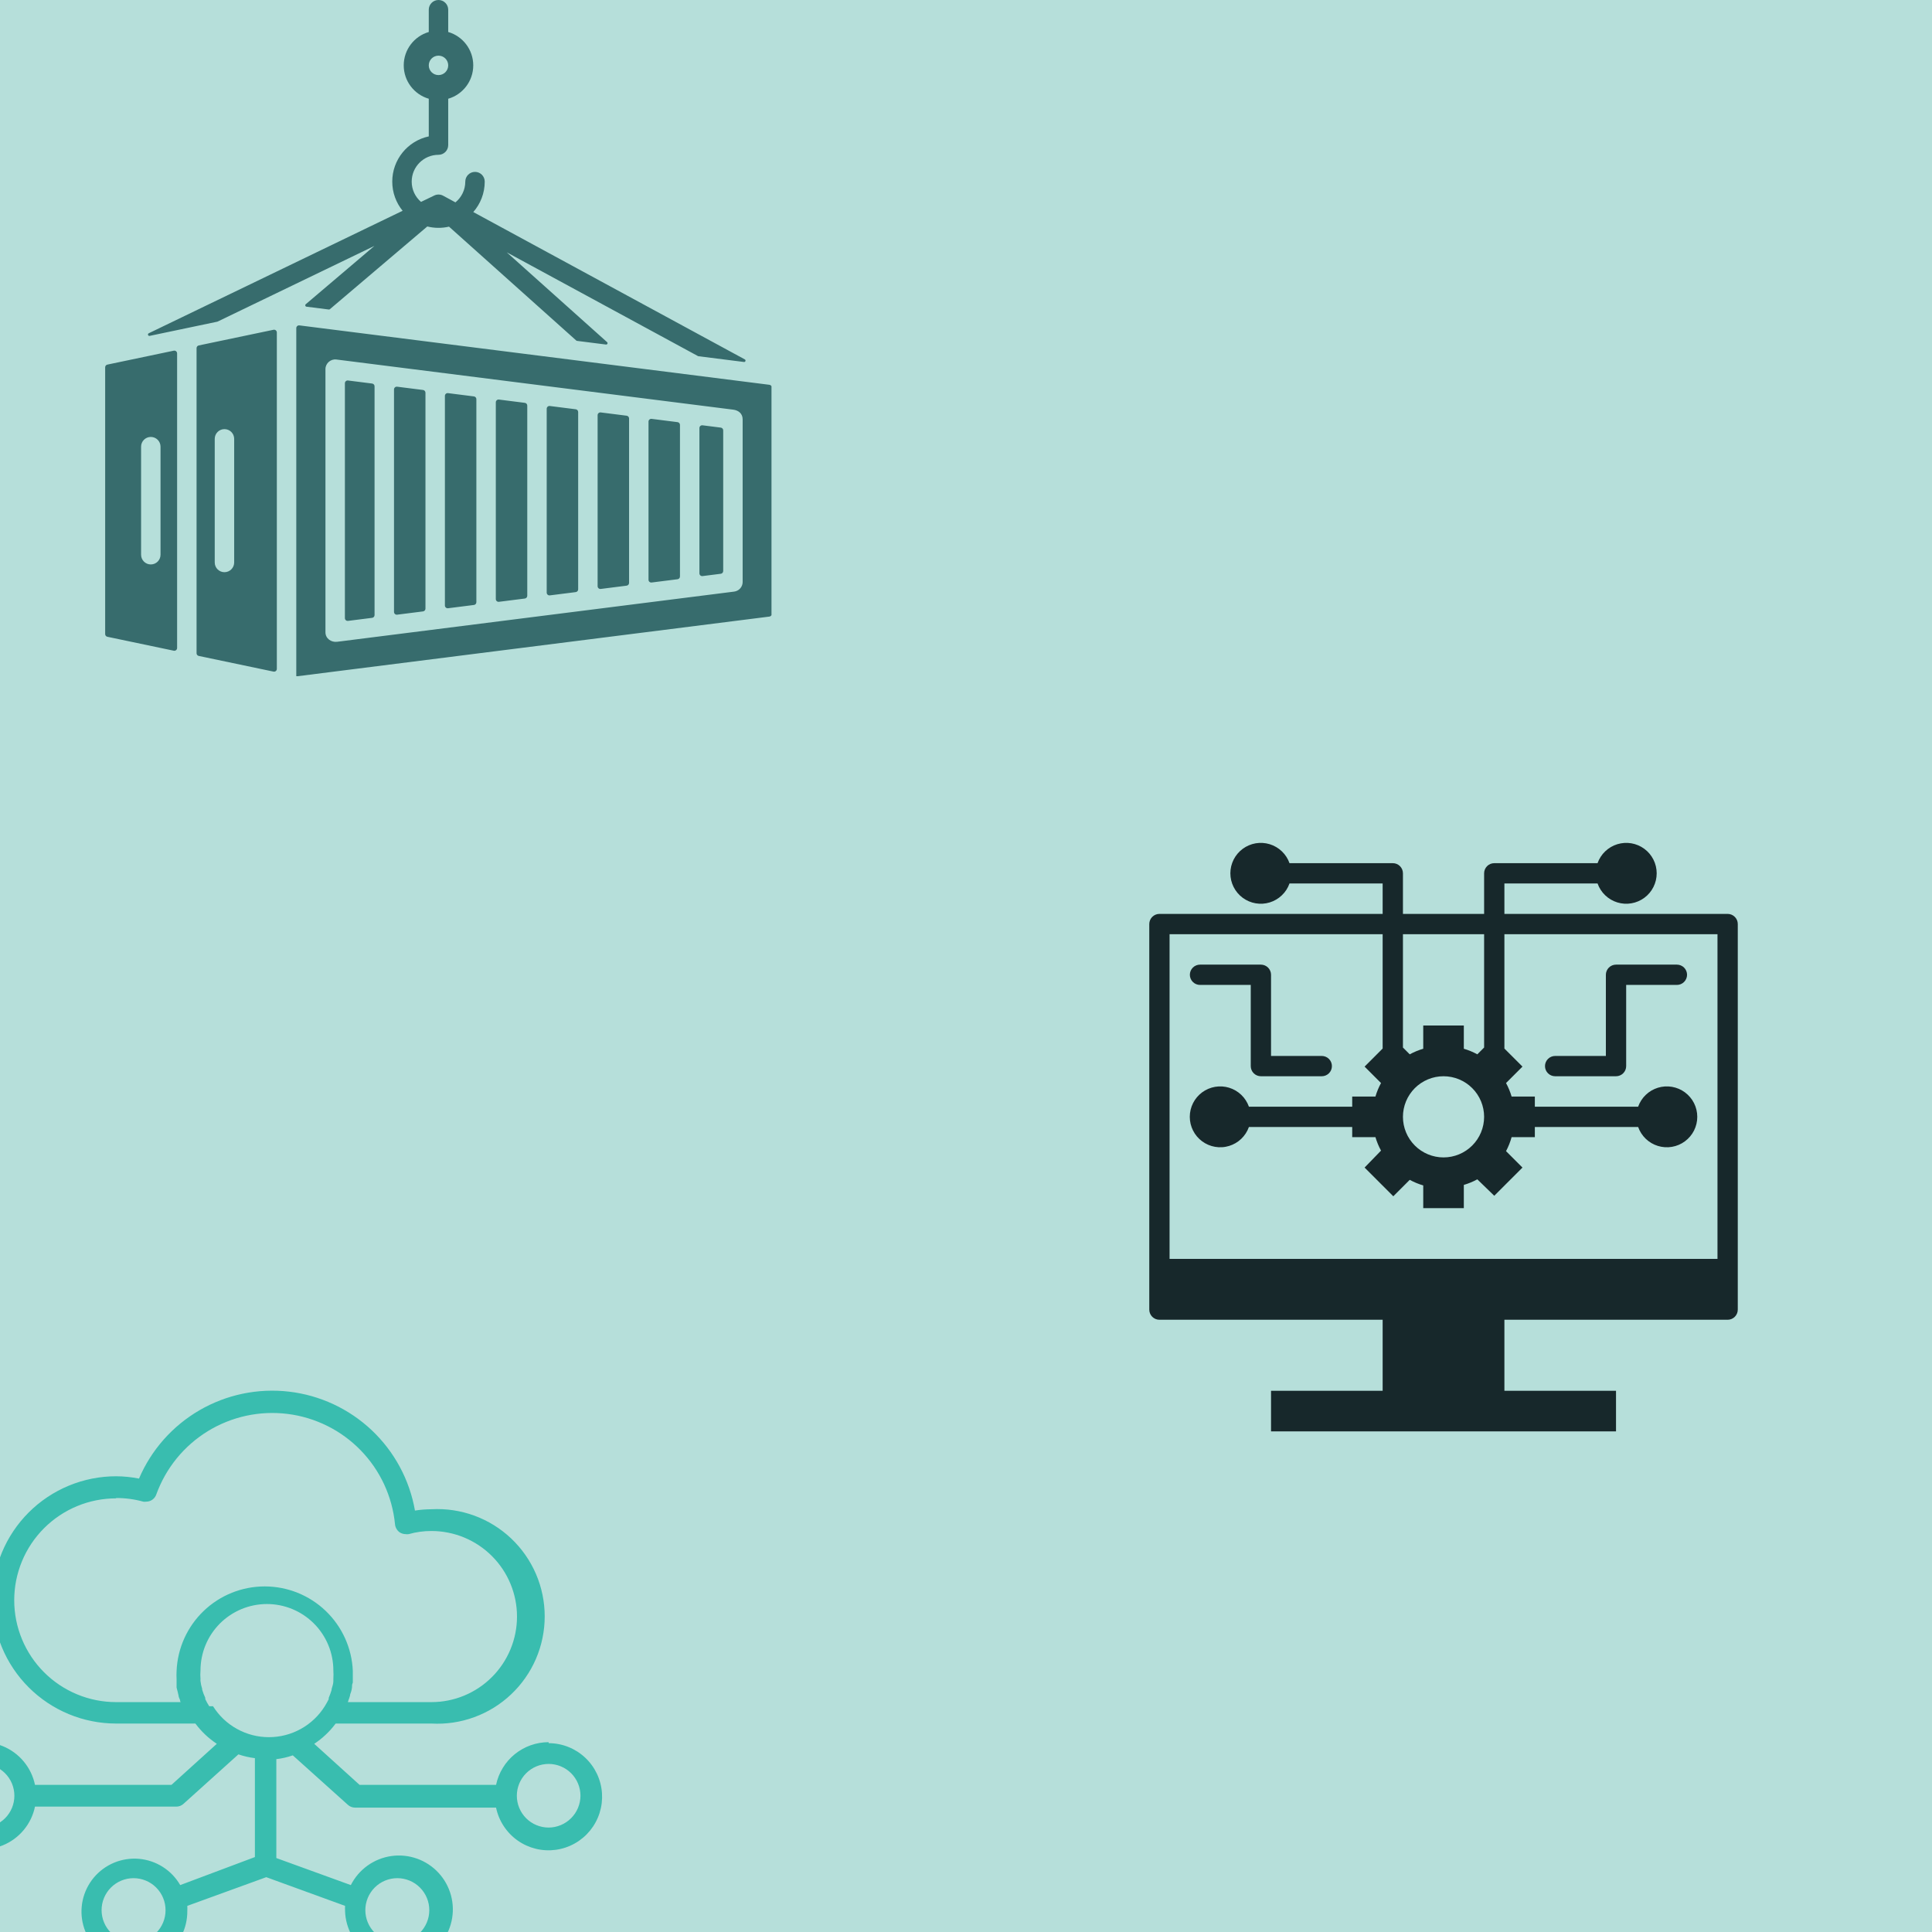 <svg xmlns="http://www.w3.org/2000/svg" xmlns:xlink="http://www.w3.org/1999/xlink" width="1000" zoomAndPan="magnify" viewBox="0 0 750 750" height="1000" preserveAspectRatio="xMidYMid meet" version="1.0"><defs><clipPath id="97a0311426"><path d="M 446 327 L 675 327 L 675 555.914 L 446 555.914 Z M 446 327 " clip-rule="nonzero"/></clipPath><clipPath id="8a985edc85"><path d="M 40.742 0 L 299.492 0 L 299.492 262.5 L 40.742 262.5 Z M 40.742 0 " clip-rule="nonzero"/></clipPath></defs><rect x="-75" width="900" fill="#ffffff" y="-75" height="900" fill-opacity="1"/><rect x="-75" width="900" fill="#b6dfda" y="-75" height="900" fill-opacity="1"/><g clip-path="url(#97a0311426)"><path fill="#17282b" d="M 450.086 512.328 L 536.742 512.328 L 536.742 539.902 L 493.414 539.902 L 493.414 555.656 L 627.336 555.656 L 627.336 539.902 L 584.008 539.902 L 584.008 512.328 L 670.664 512.328 C 671.188 512.328 671.688 512.23 672.172 512.031 C 672.652 511.828 673.078 511.547 673.449 511.176 C 673.82 510.809 674.102 510.379 674.305 509.898 C 674.504 509.414 674.602 508.914 674.602 508.391 L 674.602 358.715 C 674.602 358.191 674.504 357.688 674.305 357.207 C 674.102 356.723 673.82 356.297 673.449 355.93 C 673.078 355.559 672.652 355.273 672.172 355.074 C 671.688 354.875 671.188 354.773 670.664 354.773 L 584.008 354.773 L 584.008 342.957 L 620.168 342.957 C 620.32 343.391 620.5 343.816 620.703 344.23 C 620.906 344.641 621.133 345.043 621.383 345.43 C 621.633 345.816 621.902 346.188 622.195 346.543 C 622.488 346.898 622.801 347.234 623.133 347.551 C 623.465 347.871 623.816 348.168 624.184 348.445 C 624.551 348.723 624.934 348.98 625.328 349.211 C 625.727 349.445 626.137 349.652 626.559 349.84 C 626.98 350.023 627.41 350.184 627.852 350.32 C 628.289 350.453 628.738 350.562 629.191 350.645 C 629.641 350.727 630.098 350.781 630.559 350.812 C 631.016 350.84 631.477 350.844 631.938 350.82 C 632.395 350.793 632.852 350.742 633.309 350.664 C 633.762 350.59 634.207 350.484 634.648 350.355 C 635.09 350.223 635.523 350.066 635.945 349.887 C 636.371 349.707 636.781 349.504 637.18 349.273 C 637.582 349.043 637.965 348.793 638.336 348.52 C 638.707 348.246 639.059 347.953 639.395 347.637 C 639.73 347.32 640.047 346.988 640.344 346.637 C 640.641 346.285 640.914 345.914 641.168 345.531 C 641.422 345.148 641.652 344.75 641.859 344.34 C 642.066 343.93 642.25 343.508 642.406 343.074 C 642.566 342.641 642.699 342.203 642.805 341.754 C 642.91 341.305 642.992 340.852 643.043 340.395 C 643.098 339.938 643.125 339.48 643.125 339.02 C 643.125 338.559 643.098 338.102 643.043 337.645 C 642.992 337.188 642.91 336.734 642.805 336.285 C 642.699 335.836 642.566 335.398 642.406 334.965 C 642.25 334.531 642.066 334.109 641.859 333.699 C 641.652 333.289 641.422 332.891 641.168 332.508 C 640.914 332.121 640.641 331.754 640.344 331.402 C 640.047 331.051 639.73 330.719 639.395 330.402 C 639.059 330.086 638.707 329.793 638.336 329.52 C 637.965 329.246 637.582 328.996 637.18 328.766 C 636.781 328.535 636.371 328.332 635.945 328.152 C 635.523 327.969 635.09 327.816 634.648 327.684 C 634.207 327.555 633.762 327.449 633.309 327.371 C 632.852 327.297 632.395 327.242 631.938 327.219 C 631.477 327.195 631.016 327.199 630.559 327.227 C 630.098 327.258 629.641 327.312 629.191 327.395 C 628.738 327.477 628.289 327.586 627.852 327.719 C 627.41 327.855 626.98 328.016 626.559 328.199 C 626.137 328.387 625.727 328.594 625.328 328.828 C 624.934 329.059 624.551 329.316 624.184 329.594 C 623.816 329.871 623.465 330.168 623.133 330.488 C 622.801 330.805 622.488 331.141 622.195 331.496 C 621.902 331.852 621.633 332.223 621.383 332.609 C 621.133 332.996 620.906 333.398 620.703 333.809 C 620.5 334.223 620.32 334.648 620.168 335.082 L 580.07 335.082 C 579.547 335.082 579.047 335.18 578.562 335.379 C 578.082 335.582 577.652 335.863 577.285 336.234 C 576.914 336.605 576.633 337.031 576.43 337.512 C 576.23 337.996 576.133 338.496 576.133 339.02 L 576.133 354.773 L 544.621 354.773 L 544.621 339.02 C 544.621 338.496 544.52 337.996 544.32 337.512 C 544.121 337.031 543.836 336.605 543.465 336.234 C 543.098 335.863 542.672 335.582 542.188 335.379 C 541.707 335.18 541.203 335.082 540.68 335.082 L 500.582 335.082 C 500.43 334.648 500.254 334.223 500.051 333.809 C 499.848 333.398 499.621 332.996 499.371 332.609 C 499.121 332.223 498.848 331.852 498.555 331.496 C 498.262 331.141 497.949 330.805 497.617 330.488 C 497.285 330.168 496.938 329.871 496.57 329.594 C 496.199 329.316 495.82 329.059 495.422 328.828 C 495.023 328.594 494.617 328.387 494.195 328.199 C 493.773 328.016 493.34 327.855 492.902 327.719 C 492.461 327.586 492.016 327.477 491.562 327.395 C 491.109 327.312 490.652 327.258 490.195 327.227 C 489.734 327.199 489.273 327.195 488.816 327.219 C 488.355 327.242 487.898 327.297 487.445 327.371 C 486.992 327.449 486.543 327.555 486.102 327.684 C 485.66 327.816 485.227 327.969 484.805 328.152 C 484.383 328.332 483.969 328.535 483.57 328.766 C 483.172 328.996 482.785 329.246 482.414 329.52 C 482.047 329.793 481.691 330.086 481.355 330.402 C 481.02 330.719 480.707 331.051 480.41 331.402 C 480.113 331.754 479.836 332.121 479.582 332.508 C 479.328 332.891 479.098 333.289 478.891 333.699 C 478.684 334.109 478.5 334.531 478.344 334.965 C 478.188 335.398 478.055 335.836 477.945 336.285 C 477.84 336.734 477.762 337.188 477.707 337.645 C 477.652 338.102 477.625 338.559 477.625 339.02 C 477.625 339.48 477.652 339.938 477.707 340.395 C 477.762 340.852 477.84 341.305 477.945 341.754 C 478.055 342.203 478.188 342.641 478.344 343.074 C 478.5 343.508 478.684 343.93 478.891 344.34 C 479.098 344.75 479.328 345.148 479.582 345.531 C 479.836 345.914 480.113 346.285 480.41 346.637 C 480.707 346.988 481.02 347.32 481.355 347.637 C 481.691 347.953 482.047 348.246 482.414 348.52 C 482.785 348.793 483.172 349.043 483.57 349.273 C 483.969 349.504 484.383 349.707 484.805 349.887 C 485.227 350.066 485.66 350.223 486.102 350.355 C 486.543 350.484 486.992 350.59 487.445 350.664 C 487.898 350.742 488.355 350.793 488.816 350.82 C 489.273 350.844 489.734 350.84 490.195 350.812 C 490.652 350.781 491.109 350.727 491.562 350.645 C 492.016 350.562 492.461 350.453 492.902 350.32 C 493.34 350.184 493.773 350.023 494.195 349.84 C 494.617 349.652 495.023 349.445 495.422 349.211 C 495.82 348.98 496.199 348.723 496.57 348.445 C 496.938 348.168 497.285 347.871 497.617 347.551 C 497.949 347.234 498.262 346.898 498.555 346.543 C 498.848 346.188 499.121 345.816 499.371 345.43 C 499.621 345.043 499.848 344.641 500.051 344.23 C 500.254 343.816 500.43 343.391 500.582 342.957 L 536.742 342.957 L 536.742 354.773 L 450.086 354.773 C 449.566 354.773 449.062 354.875 448.582 355.074 C 448.098 355.273 447.672 355.559 447.301 355.93 C 446.934 356.297 446.648 356.723 446.449 357.207 C 446.25 357.688 446.148 358.191 446.148 358.715 L 446.148 508.391 C 446.148 508.914 446.25 509.414 446.449 509.898 C 446.648 510.379 446.934 510.809 447.301 511.176 C 447.672 511.547 448.098 511.828 448.582 512.031 C 449.062 512.23 449.566 512.328 450.086 512.328 Z M 544.621 362.652 L 576.133 362.652 L 576.133 406.648 L 573.492 409.289 C 571.824 408.379 570.078 407.656 568.254 407.121 L 568.254 398.102 L 552.5 398.102 L 552.5 407.121 C 550.676 407.656 548.93 408.379 547.258 409.289 L 544.621 406.648 Z M 560.375 417.797 C 561.41 417.797 562.434 417.898 563.449 418.098 C 564.465 418.301 565.449 418.602 566.406 418.996 C 567.359 419.391 568.27 419.879 569.129 420.453 C 569.988 421.027 570.785 421.68 571.516 422.41 C 572.25 423.145 572.902 423.938 573.477 424.801 C 574.051 425.66 574.535 426.566 574.934 427.523 C 575.328 428.48 575.625 429.465 575.828 430.48 C 576.031 431.492 576.133 432.52 576.133 433.551 C 576.133 434.586 576.031 435.613 575.828 436.625 C 575.625 437.641 575.328 438.625 574.934 439.582 C 574.535 440.539 574.051 441.445 573.477 442.305 C 572.902 443.164 572.25 443.961 571.516 444.691 C 570.785 445.426 569.988 446.078 569.129 446.652 C 568.27 447.227 567.359 447.711 566.406 448.109 C 565.449 448.504 564.465 448.805 563.449 449.004 C 562.434 449.207 561.41 449.309 560.375 449.309 C 559.34 449.309 558.316 449.207 557.301 449.004 C 556.289 448.805 555.301 448.504 554.348 448.109 C 553.391 447.711 552.484 447.227 551.621 446.652 C 550.762 446.078 549.965 445.426 549.234 444.691 C 548.504 443.961 547.852 443.164 547.277 442.305 C 546.699 441.445 546.215 440.539 545.82 439.582 C 545.422 438.625 545.125 437.641 544.922 436.625 C 544.723 435.613 544.621 434.586 544.621 433.551 C 544.621 432.52 544.723 431.492 544.922 430.48 C 545.125 429.465 545.422 428.48 545.82 427.523 C 546.215 426.566 546.699 425.66 547.277 424.801 C 547.852 423.938 548.504 423.145 549.234 422.41 C 549.965 421.68 550.762 421.027 551.621 420.453 C 552.484 419.879 553.391 419.391 554.348 418.996 C 555.301 418.602 556.289 418.301 557.301 418.098 C 558.316 417.898 559.34 417.797 560.375 417.797 Z M 454.027 362.652 L 536.742 362.652 L 536.742 407.043 L 529.73 414.055 L 536.113 420.438 C 535.203 422.105 534.48 423.852 533.945 425.676 L 524.926 425.676 L 524.926 429.613 L 484.828 429.613 C 484.676 429.18 484.496 428.754 484.293 428.344 C 484.09 427.93 483.863 427.531 483.613 427.145 C 483.363 426.758 483.094 426.387 482.801 426.031 C 482.508 425.676 482.195 425.34 481.863 425.02 C 481.531 424.703 481.18 424.402 480.812 424.125 C 480.445 423.848 480.062 423.594 479.668 423.359 C 479.27 423.129 478.859 422.918 478.438 422.734 C 478.016 422.547 477.586 422.387 477.145 422.254 C 476.707 422.117 476.258 422.012 475.805 421.926 C 475.355 421.844 474.898 421.789 474.438 421.758 C 473.98 421.73 473.52 421.727 473.059 421.754 C 472.602 421.777 472.145 421.828 471.688 421.906 C 471.234 421.984 470.789 422.086 470.348 422.219 C 469.906 422.348 469.473 422.504 469.051 422.684 C 468.625 422.863 468.215 423.07 467.816 423.297 C 467.414 423.527 467.031 423.777 466.66 424.051 C 466.289 424.324 465.938 424.621 465.602 424.934 C 465.266 425.25 464.949 425.582 464.652 425.938 C 464.355 426.289 464.082 426.656 463.828 427.039 C 463.574 427.426 463.344 427.82 463.137 428.234 C 462.93 428.645 462.746 429.066 462.59 429.496 C 462.43 429.93 462.297 430.371 462.191 430.82 C 462.086 431.266 462.004 431.719 461.953 432.176 C 461.898 432.633 461.871 433.094 461.871 433.551 C 461.871 434.012 461.898 434.473 461.953 434.93 C 462.004 435.387 462.086 435.84 462.191 436.285 C 462.297 436.734 462.43 437.176 462.59 437.605 C 462.746 438.039 462.93 438.461 463.137 438.871 C 463.344 439.281 463.574 439.68 463.828 440.066 C 464.082 440.449 464.355 440.816 464.652 441.168 C 464.949 441.52 465.266 441.855 465.602 442.168 C 465.938 442.484 466.289 442.777 466.66 443.051 C 467.031 443.324 467.414 443.578 467.816 443.805 C 468.215 444.035 468.625 444.238 469.051 444.422 C 469.473 444.602 469.906 444.758 470.348 444.887 C 470.789 445.016 471.234 445.121 471.688 445.199 C 472.145 445.277 472.602 445.328 473.059 445.352 C 473.52 445.375 473.98 445.375 474.438 445.344 C 474.898 445.316 475.355 445.262 475.805 445.176 C 476.258 445.094 476.707 444.984 477.145 444.852 C 477.586 444.715 478.016 444.559 478.438 444.371 C 478.859 444.188 479.27 443.977 479.668 443.746 C 480.062 443.512 480.445 443.258 480.812 442.98 C 481.18 442.703 481.531 442.402 481.863 442.086 C 482.195 441.766 482.508 441.43 482.801 441.074 C 483.094 440.719 483.363 440.348 483.613 439.961 C 483.863 439.574 484.09 439.176 484.293 438.762 C 484.496 438.348 484.676 437.926 484.828 437.492 L 524.926 437.492 L 524.926 441.43 L 533.945 441.43 C 534.48 443.254 535.203 445 536.113 446.668 L 529.73 453.246 L 540.879 464.395 L 547.258 458.012 C 548.93 458.922 550.676 459.645 552.5 460.18 L 552.5 469.004 L 568.254 469.004 L 568.254 459.98 C 570.078 459.445 571.824 458.723 573.492 457.816 L 580.07 464.195 L 591.02 453.246 L 584.641 446.867 C 585.562 445.133 586.285 443.32 586.805 441.43 L 595.824 441.43 L 595.824 437.492 L 635.922 437.492 C 636.078 437.926 636.254 438.348 636.457 438.762 C 636.66 439.176 636.887 439.574 637.137 439.961 C 637.387 440.348 637.656 440.719 637.949 441.074 C 638.242 441.43 638.559 441.766 638.891 442.086 C 639.223 442.402 639.57 442.703 639.938 442.98 C 640.305 443.258 640.688 443.512 641.086 443.746 C 641.48 443.977 641.891 444.188 642.312 444.371 C 642.734 444.559 643.164 444.715 643.605 444.852 C 644.047 444.984 644.492 445.094 644.945 445.176 C 645.398 445.262 645.855 445.316 646.312 445.344 C 646.773 445.375 647.234 445.375 647.691 445.352 C 648.152 445.328 648.609 445.277 649.062 445.199 C 649.516 445.121 649.965 445.016 650.406 444.887 C 650.848 444.758 651.277 444.602 651.703 444.422 C 652.125 444.238 652.539 444.035 652.938 443.805 C 653.336 443.578 653.723 443.324 654.09 443.051 C 654.461 442.777 654.812 442.484 655.148 442.168 C 655.484 441.855 655.801 441.52 656.098 441.168 C 656.395 440.816 656.672 440.449 656.926 440.066 C 657.18 439.68 657.41 439.281 657.617 438.871 C 657.824 438.461 658.004 438.039 658.164 437.605 C 658.32 437.176 658.453 436.734 658.559 436.285 C 658.668 435.84 658.746 435.387 658.801 434.93 C 658.855 434.473 658.879 434.012 658.879 433.551 C 658.879 433.094 658.855 432.633 658.801 432.176 C 658.746 431.719 658.668 431.266 658.559 430.82 C 658.453 430.371 658.32 429.93 658.164 429.496 C 658.004 429.066 657.824 428.645 657.617 428.234 C 657.41 427.82 657.18 427.426 656.926 427.039 C 656.672 426.656 656.395 426.289 656.098 425.938 C 655.801 425.582 655.484 425.25 655.148 424.934 C 654.812 424.621 654.461 424.324 654.09 424.051 C 653.723 423.777 653.336 423.527 652.938 423.297 C 652.539 423.07 652.125 422.863 651.703 422.684 C 651.277 422.504 650.848 422.348 650.406 422.219 C 649.965 422.086 649.516 421.984 649.062 421.906 C 648.609 421.828 648.152 421.777 647.691 421.754 C 647.234 421.727 646.773 421.73 646.312 421.758 C 645.855 421.789 645.398 421.844 644.945 421.926 C 644.492 422.012 644.047 422.117 643.605 422.254 C 643.164 422.387 642.734 422.547 642.312 422.734 C 641.891 422.918 641.48 423.129 641.086 423.359 C 640.688 423.594 640.305 423.848 639.938 424.125 C 639.57 424.402 639.223 424.703 638.891 425.02 C 638.559 425.34 638.242 425.676 637.949 426.031 C 637.656 426.387 637.387 426.758 637.137 427.145 C 636.887 427.531 636.66 427.93 636.457 428.344 C 636.254 428.754 636.078 429.18 635.922 429.613 L 595.824 429.613 L 595.824 425.676 L 586.805 425.676 C 586.27 423.852 585.547 422.105 584.641 420.438 L 591.02 414.055 L 584.008 407.043 L 584.008 362.652 L 666.727 362.652 L 666.727 488.695 L 454.027 488.695 Z M 454.027 362.652 " fill-opacity="1" fill-rule="nonzero"/></g><path fill="#17282b" d="M 465.844 382.348 L 485.539 382.348 L 485.539 413.859 C 485.539 414.379 485.637 414.883 485.836 415.367 C 486.035 415.848 486.32 416.273 486.691 416.645 C 487.059 417.012 487.484 417.297 487.969 417.496 C 488.453 417.695 488.953 417.797 489.477 417.797 L 513.109 417.797 C 513.633 417.797 514.133 417.695 514.617 417.496 C 515.098 417.297 515.523 417.012 515.895 416.645 C 516.266 416.273 516.547 415.848 516.75 415.367 C 516.949 414.883 517.047 414.379 517.047 413.859 C 517.047 413.336 516.949 412.832 516.75 412.352 C 516.547 411.867 516.266 411.441 515.895 411.074 C 515.523 410.703 515.098 410.418 514.617 410.219 C 514.133 410.02 513.633 409.918 513.109 409.918 L 493.414 409.918 L 493.414 378.406 C 493.414 377.887 493.316 377.383 493.113 376.902 C 492.914 376.418 492.629 375.992 492.262 375.621 C 491.891 375.254 491.465 374.969 490.984 374.77 C 490.5 374.57 490 374.469 489.477 374.469 L 465.844 374.469 C 465.32 374.469 464.816 374.57 464.336 374.77 C 463.852 374.969 463.426 375.254 463.059 375.621 C 462.688 375.992 462.402 376.418 462.203 376.902 C 462.004 377.383 461.902 377.887 461.902 378.406 C 461.902 378.93 462.004 379.434 462.203 379.914 C 462.402 380.398 462.688 380.824 463.059 381.191 C 463.426 381.562 463.852 381.848 464.336 382.047 C 464.816 382.246 465.32 382.348 465.844 382.348 Z M 465.844 382.348 " fill-opacity="1" fill-rule="nonzero"/><path fill="#17282b" d="M 650.969 374.469 L 627.336 374.469 C 626.812 374.469 626.312 374.57 625.828 374.77 C 625.348 374.969 624.922 375.254 624.551 375.621 C 624.184 375.992 623.898 376.418 623.699 376.902 C 623.496 377.383 623.398 377.887 623.398 378.406 L 623.398 409.918 L 603.703 409.918 C 603.18 409.918 602.68 410.02 602.195 410.219 C 601.715 410.418 601.289 410.703 600.918 411.074 C 600.547 411.441 600.266 411.867 600.062 412.352 C 599.863 412.832 599.766 413.336 599.766 413.859 C 599.766 414.379 599.863 414.883 600.062 415.367 C 600.266 415.848 600.547 416.273 600.918 416.645 C 601.289 417.012 601.715 417.297 602.195 417.496 C 602.68 417.695 603.18 417.797 603.703 417.797 L 627.336 417.797 C 627.859 417.797 628.359 417.695 628.844 417.496 C 629.328 417.297 629.754 417.012 630.121 416.645 C 630.492 416.273 630.777 415.848 630.977 415.367 C 631.176 414.883 631.277 414.379 631.277 413.859 L 631.277 382.348 L 650.969 382.348 C 651.492 382.348 651.996 382.246 652.477 382.047 C 652.961 381.848 653.387 381.562 653.754 381.191 C 654.125 380.824 654.41 380.398 654.609 379.914 C 654.809 379.434 654.91 378.93 654.91 378.406 C 654.91 377.887 654.809 377.383 654.609 376.902 C 654.41 376.418 654.125 375.992 653.754 375.621 C 653.387 375.254 652.961 374.969 652.477 374.77 C 651.996 374.57 651.492 374.469 650.969 374.469 Z M 650.969 374.469 " fill-opacity="1" fill-rule="nonzero"/><path fill="#39bdaf" d="M 212.984 676.309 C 211.797 676.309 210.617 676.41 209.445 676.609 C 208.273 676.812 207.129 677.113 206.008 677.508 C 204.891 677.906 203.812 678.395 202.773 678.977 C 201.738 679.559 200.762 680.227 199.836 680.973 C 198.914 681.723 198.062 682.543 197.281 683.438 C 196.5 684.332 195.797 685.289 195.18 686.301 C 194.559 687.316 194.031 688.375 193.594 689.48 C 193.156 690.586 192.816 691.719 192.57 692.883 L 139.586 692.883 L 121.984 676.949 C 125.215 674.805 127.988 672.18 130.305 669.078 L 167.484 669.078 C 168.895 669.156 170.305 669.16 171.719 669.098 C 173.129 669.031 174.531 668.895 175.93 668.688 C 177.328 668.477 178.711 668.199 180.078 667.852 C 181.449 667.5 182.797 667.086 184.121 666.598 C 185.449 666.113 186.746 665.562 188.016 664.941 C 189.289 664.324 190.523 663.645 191.723 662.902 C 192.926 662.156 194.086 661.355 195.203 660.492 C 196.324 659.629 197.398 658.715 198.422 657.742 C 199.449 656.773 200.422 655.754 201.348 654.684 C 202.27 653.613 203.133 652.5 203.941 651.34 C 204.754 650.184 205.5 648.988 206.188 647.754 C 206.875 646.52 207.5 645.254 208.059 643.957 C 208.617 642.656 209.105 641.336 209.531 639.988 C 209.957 638.641 210.309 637.273 210.594 635.891 C 210.879 634.508 211.094 633.113 211.238 631.707 C 211.383 630.301 211.453 628.895 211.453 627.48 C 211.453 626.07 211.383 624.66 211.238 623.254 C 211.094 621.848 210.879 620.453 210.594 619.07 C 210.309 617.688 209.957 616.32 209.531 614.973 C 209.105 613.625 208.617 612.305 208.059 611.008 C 207.5 609.711 206.875 608.445 206.188 607.211 C 205.5 605.977 204.754 604.781 203.941 603.621 C 203.133 602.465 202.27 601.348 201.348 600.281 C 200.422 599.211 199.449 598.188 198.422 597.219 C 197.398 596.246 196.324 595.332 195.203 594.469 C 194.086 593.609 192.926 592.805 191.723 592.062 C 190.523 591.316 189.289 590.637 188.016 590.02 C 186.746 589.402 185.449 588.848 184.121 588.363 C 182.797 587.879 181.449 587.461 180.078 587.113 C 178.711 586.762 177.328 586.484 175.93 586.277 C 174.531 586.066 173.129 585.93 171.719 585.867 C 170.305 585.801 168.895 585.809 167.484 585.887 C 165.34 585.898 163.207 586.066 161.086 586.398 C 160.828 584.918 160.508 583.449 160.133 581.992 C 159.754 580.539 159.32 579.102 158.828 577.68 C 158.336 576.262 157.785 574.863 157.184 573.484 C 156.578 572.109 155.918 570.762 155.207 569.438 C 154.496 568.113 153.73 566.82 152.914 565.559 C 152.098 564.297 151.23 563.066 150.316 561.875 C 149.402 560.684 148.441 559.527 147.434 558.414 C 146.426 557.297 145.379 556.223 144.285 555.191 C 143.191 554.16 142.059 553.172 140.887 552.234 C 139.711 551.293 138.504 550.398 137.262 549.555 C 136.016 548.711 134.742 547.918 133.434 547.176 C 132.125 546.434 130.793 545.746 129.43 545.113 C 128.066 544.477 126.68 543.898 125.27 543.375 C 123.863 542.852 122.434 542.387 120.988 541.977 C 119.543 541.566 118.082 541.215 116.605 540.926 C 115.133 540.633 113.648 540.398 112.156 540.227 C 110.66 540.055 109.164 539.941 107.66 539.887 C 106.16 539.836 104.656 539.844 103.156 539.91 C 101.656 539.977 100.156 540.105 98.668 540.293 C 97.176 540.48 95.695 540.727 94.223 541.031 C 92.75 541.34 91.293 541.703 89.852 542.125 C 88.41 542.551 86.984 543.027 85.582 543.566 C 84.176 544.102 82.797 544.695 81.441 545.344 C 80.086 545.992 78.758 546.691 77.457 547.445 C 76.156 548.199 74.887 549.004 73.652 549.863 C 72.418 550.719 71.215 551.621 70.055 552.574 C 68.891 553.527 67.766 554.523 66.684 555.566 C 65.602 556.605 64.559 557.691 63.562 558.816 C 62.566 559.941 61.617 561.105 60.715 562.305 C 59.812 563.508 58.957 564.742 58.152 566.016 C 57.352 567.285 56.598 568.586 55.898 569.914 C 55.199 571.246 54.555 572.602 53.961 573.984 C 51.023 573.402 48.059 573.102 45.066 573.086 C 43.496 573.086 41.926 573.164 40.363 573.316 C 38.797 573.473 37.246 573.703 35.703 574.008 C 34.16 574.316 32.641 574.699 31.133 575.152 C 29.629 575.609 28.152 576.141 26.699 576.742 C 25.246 577.344 23.828 578.012 22.441 578.754 C 21.055 579.496 19.711 580.301 18.402 581.176 C 17.094 582.051 15.836 582.984 14.617 583.98 C 13.402 584.98 12.242 586.031 11.129 587.145 C 10.02 588.258 8.965 589.418 7.965 590.633 C 6.969 591.848 6.035 593.109 5.16 594.418 C 4.289 595.723 3.48 597.07 2.738 598.457 C 2 599.844 1.328 601.262 0.727 602.715 C 0.125 604.168 -0.406 605.645 -0.863 607.148 C -1.316 608.652 -1.699 610.176 -2.008 611.719 C -2.312 613.262 -2.543 614.812 -2.695 616.379 C -2.852 617.941 -2.93 619.512 -2.93 621.082 C -2.93 622.652 -2.852 624.223 -2.695 625.785 C -2.543 627.352 -2.312 628.902 -2.008 630.445 C -1.699 631.988 -1.316 633.508 -0.863 635.016 C -0.406 636.52 0.125 637.996 0.727 639.449 C 1.328 640.902 2 642.32 2.738 643.707 C 3.48 645.094 4.289 646.438 5.16 647.746 C 6.035 649.055 6.969 650.312 7.965 651.531 C 8.965 652.746 10.02 653.906 11.129 655.02 C 12.242 656.129 13.402 657.184 14.617 658.184 C 15.836 659.18 17.094 660.113 18.402 660.988 C 19.711 661.859 21.055 662.668 22.441 663.41 C 23.828 664.148 25.246 664.82 26.699 665.422 C 28.152 666.023 29.629 666.555 31.133 667.012 C 32.641 667.465 34.16 667.848 35.703 668.152 C 37.246 668.461 38.797 668.691 40.363 668.844 C 41.926 669 43.496 669.078 45.066 669.078 L 75.848 669.078 C 78.164 672.18 80.938 674.805 84.168 676.949 L 66.566 692.883 L 13.582 692.883 C 13.41 692.051 13.188 691.23 12.914 690.426 C 12.641 689.621 12.32 688.84 11.953 688.074 C 11.582 687.309 11.168 686.566 10.711 685.855 C 10.25 685.141 9.746 684.457 9.203 683.801 C 8.66 683.148 8.082 682.531 7.461 681.949 C 6.844 681.367 6.191 680.828 5.504 680.324 C 4.82 679.824 4.105 679.363 3.363 678.949 C 2.621 678.535 1.859 678.168 1.07 677.848 C 0.285 677.527 -0.516 677.254 -1.336 677.031 C -2.156 676.812 -2.988 676.641 -3.828 676.52 C -4.668 676.398 -5.516 676.328 -6.363 676.312 C -7.215 676.293 -8.059 676.328 -8.906 676.418 C -9.75 676.504 -10.586 676.641 -11.414 676.832 C -12.242 677.02 -13.055 677.258 -13.855 677.547 C -14.652 677.836 -15.434 678.172 -16.191 678.559 C -16.949 678.941 -17.68 679.371 -18.383 679.844 C -19.09 680.316 -19.762 680.832 -20.402 681.391 C -21.047 681.945 -21.652 682.539 -22.223 683.172 C -22.789 683.801 -23.32 684.465 -23.805 685.16 C -24.293 685.855 -24.738 686.578 -25.137 687.328 C -25.535 688.074 -25.891 688.848 -26.195 689.641 C -26.5 690.434 -26.754 691.242 -26.961 692.066 C -27.164 692.891 -27.32 693.723 -27.426 694.566 C -27.527 695.41 -27.578 696.258 -27.578 697.105 C -27.578 697.953 -27.527 698.801 -27.426 699.645 C -27.32 700.488 -27.164 701.32 -26.961 702.145 C -26.754 702.969 -26.5 703.777 -26.195 704.57 C -25.891 705.363 -25.535 706.137 -25.137 706.883 C -24.738 707.633 -24.293 708.355 -23.805 709.051 C -23.32 709.746 -22.789 710.41 -22.223 711.039 C -21.652 711.672 -21.047 712.266 -20.402 712.82 C -19.762 713.379 -19.09 713.895 -18.383 714.367 C -17.68 714.84 -16.949 715.27 -16.191 715.652 C -15.434 716.039 -14.652 716.375 -13.855 716.664 C -13.055 716.953 -12.242 717.191 -11.414 717.379 C -10.586 717.57 -9.75 717.707 -8.906 717.793 C -8.059 717.883 -7.215 717.918 -6.363 717.898 C -5.516 717.883 -4.668 717.812 -3.828 717.691 C -2.988 717.57 -2.156 717.398 -1.336 717.18 C -0.516 716.957 0.285 716.684 1.07 716.363 C 1.859 716.043 2.621 715.676 3.363 715.262 C 4.105 714.848 4.82 714.387 5.504 713.887 C 6.191 713.383 6.844 712.844 7.461 712.262 C 8.082 711.68 8.66 711.062 9.203 710.41 C 9.746 709.754 10.25 709.07 10.711 708.355 C 11.168 707.645 11.582 706.902 11.953 706.137 C 12.32 705.371 12.641 704.586 12.914 703.785 C 13.188 702.98 13.41 702.16 13.582 701.328 L 68.426 701.328 C 69.5 701.324 70.441 700.961 71.238 700.242 L 92.551 681.043 C 94.633 681.754 96.766 682.246 98.949 682.516 L 98.949 720.91 L 69.961 731.789 C 69.547 731.078 69.094 730.391 68.602 729.73 C 68.105 729.074 67.574 728.445 67.004 727.852 C 66.434 727.258 65.832 726.699 65.195 726.176 C 64.559 725.652 63.891 725.172 63.195 724.73 C 62.5 724.285 61.781 723.887 61.039 723.531 C 60.297 723.176 59.535 722.867 58.754 722.602 C 57.973 722.34 57.18 722.121 56.375 721.953 C 55.566 721.785 54.754 721.664 53.934 721.594 C 53.113 721.523 52.293 721.504 51.469 721.531 C 50.645 721.559 49.824 721.637 49.012 721.762 C 48.199 721.891 47.395 722.066 46.602 722.289 C 45.809 722.512 45.031 722.781 44.273 723.098 C 43.512 723.414 42.773 723.777 42.055 724.184 C 41.34 724.586 40.648 725.035 39.984 725.523 C 39.324 726.012 38.691 726.539 38.09 727.102 C 37.492 727.668 36.93 728.266 36.398 728.898 C 35.871 729.531 35.383 730.191 34.938 730.883 C 34.488 731.574 34.082 732.289 33.719 733.031 C 33.359 733.77 33.043 734.527 32.77 735.305 C 32.5 736.086 32.277 736.875 32.102 737.68 C 31.926 738.484 31.797 739.297 31.723 740.117 C 31.645 740.938 31.613 741.758 31.637 742.582 C 31.656 743.406 31.727 744.227 31.848 745.039 C 31.965 745.855 32.133 746.66 32.352 747.457 C 32.566 748.25 32.828 749.027 33.141 749.793 C 33.449 750.555 33.805 751.297 34.203 752.02 C 34.602 752.738 35.043 753.434 35.527 754.098 C 36.008 754.766 36.531 755.402 37.09 756.008 C 37.648 756.613 38.242 757.18 38.871 757.715 C 39.496 758.25 40.156 758.742 40.84 759.195 C 41.527 759.652 42.242 760.062 42.977 760.43 C 43.715 760.801 44.469 761.121 45.246 761.398 C 46.02 761.68 46.809 761.906 47.613 762.09 C 48.418 762.273 49.227 762.406 50.047 762.492 C 50.867 762.578 51.688 762.613 52.512 762.602 C 53.336 762.586 54.156 762.523 54.973 762.41 C 55.789 762.297 56.594 762.137 57.391 761.93 C 58.188 761.719 58.969 761.461 59.734 761.16 C 60.5 760.855 61.246 760.508 61.969 760.117 C 62.691 759.723 63.391 759.289 64.062 758.812 C 64.734 758.332 65.375 757.82 65.984 757.266 C 66.594 756.711 67.168 756.121 67.707 755.5 C 68.246 754.875 68.746 754.223 69.207 753.539 C 69.664 752.855 70.082 752.148 70.457 751.414 C 70.832 750.684 71.164 749.93 71.449 749.156 C 71.734 748.383 71.969 747.594 72.16 746.793 C 72.348 745.992 72.492 745.184 72.582 744.363 C 72.676 743.547 72.719 742.723 72.711 741.902 C 72.746 741.219 72.746 740.535 72.711 739.852 L 103.363 728.719 L 133.953 739.852 C 133.918 740.535 133.918 741.219 133.953 741.902 C 133.98 742.742 134.059 743.578 134.184 744.41 C 134.312 745.242 134.492 746.062 134.719 746.871 C 134.945 747.684 135.219 748.477 135.543 749.254 C 135.863 750.031 136.23 750.785 136.645 751.52 C 137.059 752.25 137.516 752.957 138.016 753.633 C 138.512 754.312 139.051 754.957 139.629 755.57 C 140.203 756.184 140.816 756.758 141.461 757.297 C 142.105 757.836 142.785 758.336 143.488 758.793 C 144.195 759.25 144.926 759.664 145.684 760.031 C 146.438 760.402 147.215 760.723 148.008 761 C 148.805 761.277 149.613 761.504 150.434 761.68 C 151.258 761.859 152.086 761.988 152.926 762.066 C 153.762 762.145 154.602 762.172 155.441 762.148 C 156.285 762.125 157.121 762.051 157.953 761.926 C 158.785 761.805 159.605 761.629 160.418 761.406 C 161.23 761.184 162.023 760.91 162.805 760.594 C 163.582 760.273 164.34 759.91 165.074 759.5 C 165.809 759.09 166.516 758.637 167.195 758.141 C 167.875 757.645 168.523 757.109 169.137 756.535 C 169.754 755.961 170.332 755.352 170.875 754.711 C 171.414 754.066 171.918 753.391 172.379 752.688 C 172.84 751.984 173.254 751.254 173.629 750.5 C 174 749.746 174.328 748.973 174.605 748.18 C 174.887 747.387 175.117 746.578 175.297 745.754 C 175.48 744.934 175.613 744.105 175.695 743.266 C 175.777 742.43 175.809 741.59 175.789 740.75 C 175.77 739.91 175.699 739.07 175.578 738.238 C 175.457 737.406 175.289 736.582 175.07 735.77 C 174.848 734.957 174.582 734.164 174.266 733.383 C 173.949 732.602 173.59 731.844 173.184 731.109 C 172.777 730.371 172.324 729.664 171.832 728.98 C 171.34 728.297 170.809 727.648 170.238 727.031 C 169.668 726.41 169.062 725.832 168.418 725.285 C 167.777 724.742 167.105 724.234 166.406 723.773 C 165.703 723.309 164.977 722.887 164.223 722.512 C 163.473 722.137 162.699 721.805 161.906 721.523 C 161.113 721.242 160.309 721.008 159.488 720.82 C 158.664 720.633 157.836 720.5 157 720.414 C 156.164 720.328 155.324 720.293 154.48 720.309 C 153.641 720.324 152.805 720.391 151.969 720.508 C 151.137 720.621 150.312 720.789 149.5 721.004 C 148.688 721.219 147.891 721.484 147.109 721.797 C 146.328 722.109 145.566 722.465 144.828 722.871 C 144.09 723.273 143.379 723.719 142.695 724.211 C 142.012 724.699 141.359 725.227 140.738 725.797 C 140.117 726.363 139.531 726.969 138.984 727.605 C 138.438 728.246 137.93 728.914 137.461 729.613 C 136.996 730.312 136.57 731.039 136.191 731.789 L 107.27 721.293 L 107.27 682.898 C 109.453 682.641 111.586 682.148 113.668 681.426 L 135.039 700.625 C 135.84 701.348 136.777 701.711 137.855 701.715 L 192.57 701.715 C 192.703 702.352 192.863 702.98 193.055 703.602 C 193.246 704.227 193.469 704.836 193.715 705.438 C 193.965 706.043 194.242 706.629 194.547 707.207 C 194.852 707.781 195.18 708.34 195.539 708.887 C 195.895 709.43 196.277 709.957 196.684 710.465 C 197.09 710.977 197.52 711.465 197.969 711.934 C 198.422 712.402 198.895 712.848 199.391 713.273 C 199.883 713.695 200.398 714.098 200.93 714.473 C 201.461 714.848 202.008 715.199 202.574 715.523 C 203.137 715.848 203.719 716.145 204.309 716.414 C 204.902 716.684 205.508 716.926 206.121 717.141 C 206.738 717.352 207.359 717.535 207.992 717.691 C 208.625 717.848 209.266 717.973 209.906 718.066 C 210.551 718.16 211.199 718.227 211.852 718.258 C 212.5 718.293 213.152 718.297 213.801 718.27 C 214.453 718.242 215.102 718.184 215.746 718.098 C 216.391 718.008 217.031 717.891 217.664 717.742 C 218.297 717.594 218.926 717.418 219.543 717.211 C 220.16 717.004 220.766 716.766 221.359 716.504 C 221.957 716.238 222.539 715.949 223.105 715.629 C 223.676 715.312 224.227 714.969 224.762 714.598 C 225.297 714.227 225.812 713.832 226.312 713.414 C 226.812 712.996 227.289 712.555 227.746 712.09 C 228.203 711.625 228.637 711.141 229.051 710.637 C 229.461 710.133 229.848 709.609 230.211 709.07 C 230.574 708.527 230.91 707.973 231.219 707.398 C 231.531 706.824 231.812 706.238 232.07 705.641 C 232.324 705.043 232.551 704.434 232.75 703.812 C 232.945 703.191 233.113 702.562 233.254 701.926 C 233.395 701.289 233.5 700.648 233.582 700.004 C 233.66 699.355 233.707 698.707 233.727 698.059 C 233.742 697.406 233.73 696.754 233.688 696.105 C 233.645 695.457 233.57 694.809 233.465 694.168 C 233.363 693.523 233.227 692.887 233.062 692.258 C 232.898 691.625 232.707 691.004 232.484 690.395 C 232.262 689.781 232.012 689.18 231.734 688.594 C 231.453 688.004 231.148 687.43 230.816 686.871 C 230.484 686.309 230.125 685.766 229.742 685.242 C 229.359 684.715 228.953 684.207 228.52 683.719 C 228.09 683.23 227.637 682.766 227.16 682.32 C 226.688 681.875 226.191 681.449 225.676 681.051 C 225.164 680.652 224.629 680.277 224.082 679.93 C 223.531 679.582 222.965 679.258 222.387 678.961 C 221.805 678.668 221.211 678.398 220.605 678.16 C 220.004 677.918 219.387 677.707 218.762 677.523 C 218.137 677.344 217.504 677.188 216.863 677.066 C 216.227 676.941 215.582 676.852 214.934 676.789 C 214.285 676.727 213.637 676.691 212.984 676.691 Z M 154.301 753.93 C 153.484 753.934 152.676 753.859 151.875 753.703 C 151.074 753.547 150.293 753.316 149.539 753.008 C 148.781 752.695 148.062 752.316 147.383 751.867 C 146.699 751.414 146.07 750.902 145.492 750.324 C 144.91 749.75 144.395 749.121 143.938 748.445 C 143.48 747.766 143.098 747.051 142.781 746.297 C 142.469 745.543 142.23 744.766 142.066 743.965 C 141.906 743.164 141.824 742.355 141.824 741.539 C 141.824 740.723 141.902 739.91 142.059 739.109 C 142.219 738.309 142.453 737.531 142.766 736.777 C 143.078 736.02 143.461 735.305 143.914 734.625 C 144.367 733.945 144.883 733.316 145.461 732.738 C 146.039 732.16 146.668 731.645 147.348 731.191 C 148.027 730.738 148.742 730.355 149.496 730.043 C 150.254 729.73 151.031 729.496 151.832 729.336 C 152.633 729.18 153.441 729.102 154.262 729.102 C 155.078 729.102 155.887 729.184 156.688 729.348 C 157.488 729.508 158.266 729.746 159.02 730.059 C 159.773 730.375 160.488 730.758 161.168 731.215 C 161.844 731.672 162.473 732.188 163.047 732.77 C 163.621 733.348 164.137 733.977 164.586 734.66 C 165.039 735.34 165.418 736.059 165.73 736.816 C 166.039 737.57 166.27 738.352 166.426 739.152 C 166.582 739.953 166.656 740.762 166.652 741.582 C 166.648 742.391 166.566 743.191 166.406 743.984 C 166.246 744.777 166.008 745.551 165.695 746.297 C 165.383 747.043 165.004 747.754 164.551 748.426 C 164.102 749.102 163.59 749.723 163.016 750.297 C 162.445 750.867 161.82 751.379 161.148 751.832 C 160.477 752.281 159.766 752.664 159.02 752.973 C 158.273 753.285 157.5 753.523 156.707 753.684 C 155.914 753.844 155.113 753.926 154.301 753.93 Z M -6.77 684.754 C -5.957 684.754 -5.152 684.832 -4.359 684.992 C -3.562 685.148 -2.789 685.383 -2.043 685.695 C -1.293 686.004 -0.582 686.387 0.094 686.836 C 0.77 687.285 1.391 687.797 1.965 688.371 C 2.539 688.945 3.051 689.57 3.5 690.242 C 3.953 690.918 4.332 691.629 4.645 692.379 C 4.953 693.129 5.188 693.902 5.344 694.695 C 5.504 695.492 5.582 696.293 5.582 697.105 C 5.582 697.918 5.504 698.719 5.344 699.516 C 5.188 700.309 4.953 701.082 4.645 701.832 C 4.332 702.582 3.953 703.293 3.5 703.969 C 3.051 704.641 2.539 705.266 1.965 705.84 C 1.391 706.41 0.77 706.926 0.094 707.375 C -0.582 707.824 -1.293 708.207 -2.043 708.516 C -2.789 708.828 -3.562 709.059 -4.359 709.219 C -5.152 709.375 -5.957 709.457 -6.77 709.457 C -7.578 709.457 -8.383 709.375 -9.176 709.219 C -9.973 709.059 -10.746 708.828 -11.492 708.516 C -12.242 708.207 -12.953 707.824 -13.629 707.375 C -14.305 706.926 -14.926 706.41 -15.5 705.84 C -16.074 705.266 -16.586 704.641 -17.035 703.969 C -17.488 703.293 -17.867 702.582 -18.18 701.832 C -18.488 701.082 -18.723 700.309 -18.883 699.516 C -19.039 698.719 -19.117 697.918 -19.117 697.105 C -19.117 696.293 -19.039 695.492 -18.883 694.695 C -18.723 693.902 -18.488 693.129 -18.18 692.379 C -17.867 691.629 -17.488 690.918 -17.035 690.242 C -16.586 689.57 -16.074 688.945 -15.5 688.371 C -14.926 687.797 -14.305 687.285 -13.629 686.836 C -12.953 686.387 -12.242 686.004 -11.492 685.695 C -10.746 685.383 -9.973 685.148 -9.176 684.992 C -8.383 684.832 -7.578 684.754 -6.77 684.754 Z M 81.223 662.355 C 80.648 661.477 80.137 660.559 79.688 659.605 C 79.676 659.434 79.676 659.266 79.688 659.094 C 79.199 658.059 78.793 656.992 78.473 655.895 C 78.445 655.789 78.445 655.68 78.473 655.574 C 78.16 654.613 77.945 653.633 77.832 652.629 C 77.797 652.352 77.797 652.074 77.832 651.797 C 77.734 650.688 77.734 649.578 77.832 648.473 C 77.832 647.625 77.871 646.785 77.957 645.941 C 78.039 645.102 78.16 644.27 78.328 643.441 C 78.492 642.609 78.695 641.793 78.941 640.984 C 79.188 640.176 79.473 639.383 79.793 638.602 C 80.117 637.82 80.477 637.059 80.875 636.312 C 81.273 635.57 81.707 634.844 82.176 634.145 C 82.648 633.441 83.148 632.762 83.684 632.109 C 84.223 631.457 84.789 630.832 85.383 630.234 C 85.98 629.637 86.605 629.07 87.258 628.535 C 87.914 628 88.59 627.496 89.293 627.027 C 89.996 626.559 90.719 626.125 91.465 625.727 C 92.207 625.328 92.973 624.969 93.75 624.645 C 94.531 624.32 95.324 624.039 96.133 623.793 C 96.941 623.547 97.762 623.344 98.59 623.176 C 99.418 623.012 100.25 622.887 101.094 622.805 C 101.934 622.723 102.777 622.68 103.621 622.68 C 104.465 622.68 105.309 622.723 106.148 622.805 C 106.988 622.887 107.824 623.012 108.652 623.176 C 109.48 623.344 110.297 623.547 111.105 623.793 C 111.914 624.039 112.707 624.32 113.488 624.645 C 114.27 624.969 115.031 625.328 115.777 625.727 C 116.523 626.125 117.246 626.559 117.949 627.027 C 118.648 627.496 119.328 628 119.98 628.535 C 120.633 629.07 121.258 629.637 121.855 630.234 C 122.453 630.832 123.02 631.457 123.555 632.109 C 124.09 632.762 124.594 633.441 125.062 634.145 C 125.531 634.844 125.965 635.57 126.363 636.312 C 126.762 637.059 127.125 637.82 127.445 638.602 C 127.77 639.383 128.055 640.176 128.301 640.984 C 128.543 641.793 128.75 642.609 128.914 643.441 C 129.078 644.27 129.203 645.102 129.285 645.941 C 129.367 646.785 129.41 647.625 129.41 648.473 C 129.477 649.578 129.477 650.688 129.41 651.797 C 129.383 652.074 129.383 652.352 129.41 652.629 C 129.41 653.652 129.027 654.613 128.77 655.574 C 128.512 656.535 128.77 655.574 128.77 655.895 C 128.441 656.98 128.059 658.047 127.617 659.094 C 127.582 659.266 127.582 659.434 127.617 659.605 C 127.105 660.566 126.656 661.461 126.082 662.355 C 125.797 662.812 125.496 663.262 125.18 663.699 C 124.867 664.137 124.539 664.566 124.195 664.984 C 123.855 665.402 123.5 665.809 123.133 666.203 C 122.766 666.598 122.387 666.98 121.992 667.352 C 121.602 667.723 121.199 668.082 120.785 668.426 C 120.371 668.773 119.945 669.105 119.512 669.422 C 119.074 669.742 118.629 670.047 118.176 670.336 C 117.723 670.629 117.258 670.902 116.785 671.164 C 116.312 671.426 115.836 671.672 115.348 671.902 C 114.859 672.133 114.367 672.348 113.863 672.551 C 113.363 672.75 112.855 672.934 112.344 673.102 C 111.832 673.27 111.312 673.418 110.789 673.555 C 110.27 673.688 109.742 673.809 109.211 673.91 C 108.684 674.012 108.148 674.094 107.613 674.164 C 107.078 674.23 106.543 674.281 106.004 674.316 C 105.465 674.352 104.926 674.367 104.387 674.367 C 103.848 674.367 103.309 674.352 102.77 674.316 C 102.234 674.281 101.695 674.23 101.16 674.164 C 100.625 674.094 100.094 674.012 99.562 673.91 C 99.035 673.809 98.508 673.688 97.984 673.555 C 97.465 673.418 96.945 673.27 96.434 673.102 C 95.922 672.934 95.414 672.75 94.914 672.551 C 94.41 672.348 93.918 672.133 93.43 671.902 C 92.941 671.672 92.461 671.426 91.988 671.164 C 91.52 670.902 91.055 670.629 90.602 670.336 C 90.145 670.047 89.699 669.742 89.266 669.422 C 88.832 669.105 88.406 668.773 87.992 668.426 C 87.578 668.082 87.176 667.723 86.781 667.352 C 86.391 666.98 86.012 666.598 85.645 666.203 C 85.277 665.809 84.922 665.402 84.582 664.984 C 84.238 664.566 83.91 664.137 83.598 663.699 C 83.281 663.262 82.98 662.812 82.695 662.355 Z M 45.066 581.535 C 48.652 581.516 52.172 581.984 55.625 582.941 C 55.988 583.004 56.352 583.004 56.715 582.941 C 57.148 582.945 57.578 582.883 57.992 582.75 C 58.41 582.621 58.797 582.426 59.152 582.176 C 59.508 581.922 59.816 581.621 60.078 581.27 C 60.34 580.922 60.539 580.539 60.68 580.125 C 61.137 578.859 61.648 577.617 62.211 576.395 C 62.77 575.172 63.383 573.973 64.047 572.801 C 64.711 571.629 65.422 570.488 66.18 569.379 C 66.938 568.266 67.742 567.191 68.594 566.145 C 69.441 565.102 70.336 564.098 71.27 563.129 C 72.203 562.16 73.18 561.234 74.191 560.348 C 75.203 559.461 76.254 558.621 77.336 557.824 C 78.422 557.023 79.535 556.273 80.684 555.57 C 81.832 554.867 83.008 554.215 84.207 553.609 C 85.41 553.004 86.637 552.453 87.887 551.953 C 89.137 551.449 90.402 551.004 91.691 550.609 C 92.977 550.215 94.277 549.875 95.594 549.59 C 96.91 549.309 98.234 549.078 99.57 548.906 C 100.902 548.734 102.242 548.617 103.586 548.559 C 104.934 548.5 106.277 548.496 107.621 548.551 C 108.965 548.605 110.305 548.715 111.641 548.883 C 112.977 549.047 114.305 549.27 115.621 549.551 C 116.938 549.828 118.238 550.16 119.527 550.551 C 120.816 550.938 122.086 551.383 123.336 551.879 C 124.586 552.371 125.816 552.922 127.02 553.52 C 128.227 554.117 129.402 554.77 130.555 555.465 C 131.703 556.164 132.824 556.91 133.91 557.703 C 134.996 558.496 136.051 559.336 137.066 560.215 C 138.082 561.098 139.059 562.02 140 562.984 C 140.938 563.949 141.836 564.953 142.688 565.992 C 143.543 567.031 144.352 568.105 145.117 569.215 C 145.879 570.32 146.594 571.461 147.262 572.629 C 147.93 573.797 148.547 574.992 149.117 576.211 C 149.684 577.434 150.195 578.676 150.66 579.938 C 151.121 581.203 151.531 582.484 151.883 583.781 C 152.238 585.078 152.535 586.391 152.781 587.715 C 153.023 589.039 153.211 590.371 153.344 591.711 C 153.402 592.336 153.59 592.922 153.902 593.469 C 154.215 594.016 154.625 594.473 155.133 594.844 C 155.855 595.305 156.645 595.539 157.504 595.547 C 157.887 595.613 158.27 595.613 158.652 595.547 C 161.539 594.73 164.484 594.324 167.484 594.332 C 168.574 594.332 169.656 594.387 170.742 594.492 C 171.824 594.598 172.898 594.758 173.965 594.973 C 175.031 595.184 176.086 595.445 177.125 595.762 C 178.168 596.078 179.191 596.445 180.195 596.859 C 181.199 597.277 182.184 597.742 183.141 598.254 C 184.102 598.766 185.031 599.324 185.938 599.93 C 186.84 600.535 187.715 601.18 188.555 601.871 C 189.395 602.562 190.199 603.293 190.969 604.059 C 191.738 604.828 192.469 605.633 193.16 606.477 C 193.848 607.316 194.496 608.188 195.102 609.094 C 195.703 609.996 196.262 610.93 196.777 611.891 C 197.289 612.848 197.754 613.832 198.168 614.836 C 198.586 615.84 198.953 616.863 199.266 617.902 C 199.582 618.945 199.848 620 200.059 621.066 C 200.273 622.133 200.43 623.207 200.539 624.289 C 200.645 625.371 200.699 626.457 200.699 627.547 C 200.699 628.633 200.645 629.719 200.539 630.801 C 200.43 631.883 200.273 632.957 200.059 634.023 C 199.848 635.09 199.582 636.145 199.266 637.188 C 198.953 638.227 198.586 639.25 198.168 640.254 C 197.754 641.262 197.289 642.242 196.777 643.203 C 196.262 644.16 195.703 645.094 195.102 645.996 C 194.496 646.902 193.848 647.773 193.16 648.613 C 192.469 649.457 191.738 650.262 190.969 651.031 C 190.199 651.801 189.395 652.527 188.555 653.219 C 187.715 653.91 186.84 654.555 185.938 655.16 C 185.031 655.766 184.102 656.324 183.141 656.836 C 182.184 657.348 181.199 657.812 180.195 658.23 C 179.191 658.645 178.168 659.012 177.125 659.328 C 176.086 659.645 175.031 659.906 173.965 660.121 C 172.898 660.332 171.824 660.492 170.742 660.598 C 169.656 660.703 168.574 660.758 167.484 660.758 L 135.039 660.758 L 135.359 659.797 C 135.559 659.297 135.73 658.785 135.871 658.262 C 135.871 657.688 136.191 657.172 136.32 656.66 C 136.457 656.156 136.566 655.645 136.641 655.125 C 136.641 654.484 136.641 653.848 136.961 653.207 L 136.961 651.926 C 136.961 650.84 136.961 649.688 136.961 648.598 C 136.914 647.508 136.816 646.426 136.664 645.344 C 136.512 644.266 136.312 643.195 136.059 642.133 C 135.805 641.074 135.504 640.027 135.148 638.996 C 134.797 637.965 134.395 636.953 133.945 635.957 C 133.496 634.965 133 633.996 132.457 633.051 C 131.914 632.105 131.328 631.188 130.699 630.297 C 130.066 629.406 129.398 628.547 128.684 627.723 C 127.973 626.895 127.223 626.105 126.438 625.352 C 125.648 624.598 124.828 623.883 123.973 623.207 C 123.117 622.531 122.23 621.898 121.312 621.309 C 120.398 620.715 119.453 620.172 118.484 619.668 C 117.516 619.168 116.527 618.715 115.516 618.309 C 114.504 617.902 113.473 617.547 112.43 617.238 C 111.383 616.93 110.324 616.672 109.254 616.465 C 108.184 616.258 107.105 616.102 106.02 616 C 104.934 615.895 103.848 615.844 102.758 615.844 C 101.664 615.844 100.578 615.895 99.492 616 C 98.406 616.102 97.328 616.258 96.258 616.465 C 95.188 616.672 94.129 616.93 93.086 617.238 C 92.039 617.547 91.008 617.902 89.996 618.309 C 88.984 618.715 87.996 619.168 87.027 619.668 C 86.059 620.172 85.117 620.715 84.199 621.309 C 83.285 621.898 82.398 622.531 81.543 623.207 C 80.688 623.883 79.863 624.598 79.078 625.352 C 78.289 626.105 77.539 626.895 76.828 627.723 C 76.117 628.547 75.445 629.406 74.812 630.297 C 74.184 631.188 73.598 632.105 73.055 633.051 C 72.512 633.996 72.016 634.965 71.566 635.957 C 71.117 636.953 70.715 637.965 70.363 638.996 C 70.012 640.027 69.707 641.074 69.453 642.133 C 69.203 643.195 69 644.266 68.848 645.344 C 68.699 646.426 68.598 647.508 68.551 648.598 C 68.488 649.707 68.488 650.816 68.551 651.926 C 68.527 652.352 68.527 652.781 68.551 653.207 C 68.551 653.848 68.551 654.484 68.551 655.125 L 68.938 656.598 L 69.32 658.262 C 69.32 658.773 69.641 659.285 69.832 659.797 C 70.023 660.309 69.832 660.438 70.152 660.758 L 45.066 660.758 C 43.77 660.758 42.48 660.695 41.191 660.566 C 39.902 660.441 38.621 660.25 37.352 659.996 C 36.082 659.746 34.824 659.43 33.586 659.055 C 32.348 658.68 31.129 658.242 29.934 657.746 C 28.734 657.25 27.566 656.699 26.426 656.086 C 25.281 655.477 24.172 654.812 23.094 654.094 C 22.02 653.371 20.98 652.602 19.977 651.781 C 18.977 650.957 18.02 650.09 17.102 649.176 C 16.188 648.258 15.316 647.301 14.496 646.297 C 13.676 645.297 12.902 644.258 12.184 643.18 C 11.465 642.105 10.801 640.996 10.188 639.852 C 9.578 638.711 9.023 637.539 8.531 636.344 C 8.035 635.148 7.598 633.93 7.223 632.691 C 6.848 631.449 6.531 630.195 6.277 628.926 C 6.027 627.656 5.836 626.375 5.711 625.086 C 5.582 623.797 5.52 622.504 5.52 621.211 C 5.52 619.914 5.582 618.621 5.711 617.332 C 5.836 616.043 6.027 614.766 6.277 613.496 C 6.531 612.223 6.848 610.969 7.223 609.73 C 7.598 608.488 8.035 607.273 8.531 606.074 C 9.023 604.879 9.578 603.711 10.188 602.566 C 10.801 601.426 11.465 600.316 12.184 599.238 C 12.902 598.16 13.676 597.121 14.496 596.121 C 15.316 595.121 16.188 594.16 17.102 593.246 C 18.02 592.328 18.977 591.461 19.977 590.641 C 20.98 589.816 22.02 589.047 23.094 588.328 C 24.172 587.609 25.281 586.941 26.426 586.332 C 27.566 585.723 28.734 585.168 29.934 584.672 C 31.129 584.176 32.348 583.742 33.586 583.363 C 34.824 582.988 36.082 582.676 37.352 582.422 C 38.621 582.168 39.902 581.98 41.191 581.852 C 42.48 581.727 43.77 581.66 45.066 581.66 Z M 51.914 753.93 C 51.098 753.934 50.289 753.859 49.484 753.703 C 48.684 753.547 47.906 753.316 47.148 753.008 C 46.391 752.695 45.672 752.316 44.992 751.867 C 44.312 751.414 43.68 750.902 43.102 750.324 C 42.523 749.75 42.004 749.121 41.547 748.445 C 41.094 747.766 40.707 747.051 40.395 746.297 C 40.078 745.543 39.84 744.766 39.68 743.965 C 39.52 743.164 39.438 742.355 39.434 741.539 C 39.434 740.723 39.512 739.91 39.672 739.109 C 39.828 738.309 40.062 737.531 40.375 736.777 C 40.688 736.02 41.07 735.305 41.523 734.625 C 41.977 733.945 42.492 733.316 43.07 732.738 C 43.648 732.16 44.277 731.645 44.957 731.191 C 45.637 730.738 46.355 730.355 47.109 730.043 C 47.863 729.73 48.641 729.496 49.445 729.336 C 50.246 729.18 51.055 729.102 51.871 729.102 C 52.688 729.102 53.496 729.184 54.297 729.348 C 55.098 729.508 55.875 729.746 56.629 730.059 C 57.383 730.375 58.102 730.758 58.777 731.215 C 59.457 731.672 60.082 732.188 60.66 732.77 C 61.234 733.348 61.746 733.977 62.199 734.66 C 62.648 735.34 63.031 736.059 63.34 736.816 C 63.648 737.57 63.883 738.352 64.039 739.152 C 64.191 739.953 64.27 740.762 64.266 741.582 C 64.266 742.391 64.184 743.195 64.027 743.988 C 63.867 744.785 63.633 745.559 63.324 746.309 C 63.016 747.055 62.633 747.77 62.184 748.441 C 61.734 749.117 61.219 749.742 60.648 750.312 C 60.074 750.887 59.449 751.398 58.777 751.852 C 58.102 752.301 57.391 752.68 56.641 752.992 C 55.891 753.301 55.117 753.535 54.324 753.695 C 53.527 753.852 52.727 753.93 51.914 753.93 Z M 212.984 709.457 C 212.172 709.457 211.371 709.375 210.574 709.219 C 209.781 709.059 209.008 708.828 208.258 708.516 C 207.508 708.207 206.797 707.824 206.121 707.375 C 205.449 706.926 204.824 706.41 204.25 705.84 C 203.676 705.266 203.164 704.641 202.715 703.969 C 202.266 703.293 201.883 702.582 201.574 701.832 C 201.262 701.082 201.027 700.309 200.871 699.516 C 200.711 698.719 200.633 697.918 200.633 697.105 C 200.633 696.293 200.711 695.492 200.871 694.695 C 201.027 693.902 201.262 693.129 201.574 692.379 C 201.883 691.629 202.266 690.918 202.715 690.242 C 203.164 689.57 203.676 688.945 204.25 688.371 C 204.824 687.797 205.449 687.285 206.121 686.836 C 206.797 686.387 207.508 686.004 208.258 685.695 C 209.008 685.383 209.781 685.148 210.574 684.992 C 211.371 684.832 212.172 684.754 212.984 684.754 C 213.797 684.754 214.598 684.832 215.395 684.992 C 216.188 685.148 216.961 685.383 217.711 685.695 C 218.461 686.004 219.172 686.387 219.848 686.836 C 220.52 687.285 221.145 687.797 221.719 688.371 C 222.289 688.945 222.805 689.57 223.254 690.242 C 223.703 690.918 224.086 691.629 224.395 692.379 C 224.703 693.129 224.938 693.902 225.098 694.695 C 225.254 695.492 225.336 696.293 225.336 697.105 C 225.332 697.914 225.25 698.719 225.086 699.512 C 224.926 700.305 224.691 701.074 224.379 701.82 C 224.066 702.57 223.684 703.281 223.234 703.953 C 222.781 704.625 222.27 705.246 221.699 705.82 C 221.125 706.395 220.504 706.906 219.832 707.355 C 219.156 707.805 218.449 708.188 217.699 708.5 C 216.953 708.812 216.184 709.047 215.391 709.207 C 214.598 709.371 213.793 709.453 212.984 709.457 Z M 212.984 709.457 " fill-opacity="1" fill-rule="nonzero"/><g clip-path="url(#8a985edc85)"><path fill="#376c6d" d="M 172.02 75.969 L 176.797 78.559 C 179.133 76.652 180.625 73.75 180.625 70.5 C 180.625 68.414 182.312 66.727 184.398 66.727 C 186.48 66.727 188.172 68.414 188.172 70.5 C 188.172 75.027 186.496 79.16 183.73 82.32 L 289.133 139.512 C 289.656 139.793 289.398 140.594 288.809 140.52 L 271.027 138.273 L 196.719 97.953 L 235.668 132.812 C 236.062 133.164 235.766 133.816 235.242 133.75 L 224 132.328 C 223.887 132.316 223.793 132.273 223.707 132.195 L 174.305 87.984 C 171.543 88.629 168.629 88.605 165.875 87.918 L 128.059 120.027 C 127.941 120.129 127.801 120.172 127.645 120.152 L 118.965 119.055 C 118.5 118.996 118.324 118.414 118.684 118.109 L 145.348 95.465 L 84.41 124.867 L 58.09 130.387 C 57.473 130.516 57.18 129.645 57.746 129.371 L 156.297 81.824 C 153.781 78.734 152.273 74.793 152.273 70.5 C 152.273 62.035 158.195 54.715 166.449 52.949 L 166.449 38.336 C 160.832 36.703 156.73 31.52 156.73 25.375 C 156.73 19.234 160.832 14.051 166.449 12.418 L 166.449 3.773 C 166.449 1.691 168.137 0 170.223 0 C 172.305 0 173.996 1.691 173.996 3.773 L 173.996 12.418 C 179.613 14.051 183.715 19.234 183.715 25.375 C 183.715 31.52 179.613 36.703 173.996 38.336 L 173.996 56.324 C 173.996 58.41 172.305 60.098 170.223 60.098 C 164.477 60.098 159.82 64.754 159.82 70.5 C 159.82 73.652 161.219 76.473 163.434 78.379 L 168.488 75.941 C 169.582 75.371 170.93 75.375 172.02 75.969 Z M 116.23 126.316 C 115.582 126.234 115.016 126.734 115.016 127.387 L 115.016 262.57 L 298.676 239.359 C 299.219 239.289 299.621 238.836 299.621 238.289 L 299.621 150.445 C 299.621 149.898 299.219 149.441 298.676 149.375 Z M 133.887 148.777 C 133.887 148.125 134.453 147.625 135.102 147.707 L 144.461 148.891 C 145.004 148.957 145.402 149.414 145.402 149.961 L 145.402 238.773 C 145.402 239.32 145.004 239.773 144.461 239.844 L 135.102 241.027 C 134.453 241.109 133.887 240.609 133.887 239.957 Z M 154.168 238.617 C 153.52 238.699 152.953 238.199 152.953 237.547 L 152.953 151.188 C 152.953 150.531 153.52 150.035 154.168 150.117 L 164.223 151.387 C 164.762 151.457 165.164 151.91 165.164 152.457 L 165.164 236.277 C 165.164 236.824 164.762 237.277 164.223 237.348 Z M 173.926 236.121 C 173.277 236.203 172.711 235.703 172.711 235.051 L 172.711 153.684 C 172.711 153.031 173.277 152.531 173.926 152.613 L 183.98 153.887 C 184.523 153.953 184.926 154.41 184.926 154.953 L 184.926 233.777 C 184.926 234.324 184.523 234.781 183.98 234.848 Z M 193.684 233.621 C 193.039 233.703 192.473 233.207 192.473 232.551 L 192.473 156.18 C 192.473 155.527 193.039 155.027 193.684 155.109 L 203.742 156.383 C 204.281 156.449 204.684 156.906 204.684 157.453 L 204.684 231.281 C 204.684 231.828 204.281 232.281 203.742 232.352 Z M 213.445 231.125 C 212.797 231.207 212.23 230.707 212.23 230.055 L 212.23 158.68 C 212.23 158.023 212.797 157.527 213.445 157.609 L 223.5 158.879 C 224.043 158.949 224.445 159.402 224.445 159.949 L 224.445 228.785 C 224.445 229.332 224.043 229.785 223.5 229.855 Z M 233.207 228.629 C 232.559 228.711 231.992 228.211 231.992 227.559 L 231.992 161.176 C 231.992 160.523 232.559 160.023 233.207 160.105 L 243.262 161.375 C 243.801 161.445 244.203 161.898 244.203 162.445 L 244.203 226.285 C 244.203 226.832 243.801 227.289 243.262 227.355 Z M 252.965 226.129 C 252.316 226.211 251.75 225.715 251.75 225.062 L 251.75 163.672 C 251.75 163.02 252.316 162.52 252.965 162.602 L 263.02 163.875 C 263.562 163.941 263.965 164.398 263.965 164.945 L 263.965 223.789 C 263.965 224.336 263.562 224.789 263.02 224.859 Z M 272.727 223.633 C 272.078 223.715 271.512 223.215 271.512 222.562 L 271.512 166.172 C 271.512 165.516 272.078 165.02 272.727 165.102 L 279.809 165.996 C 280.348 166.062 280.75 166.52 280.75 167.066 L 280.75 221.668 C 280.75 222.215 280.348 222.668 279.809 222.738 Z M 126.34 245.445 C 126.34 247.867 128.543 249.434 130.918 249.133 L 284.996 229.66 C 286.898 229.422 288.301 227.801 288.297 225.93 L 288.297 162.801 C 288.297 160.566 286.711 159.289 284.629 159.027 L 130.582 139.559 C 128.363 139.277 126.34 141.047 126.34 143.289 Z M 106.168 128.02 L 77.16 134.098 C 76.656 134.207 76.305 134.641 76.305 135.156 L 76.305 253.578 C 76.305 254.094 76.656 254.527 77.16 254.633 L 106.168 260.715 C 106.844 260.855 107.469 260.348 107.469 259.66 L 107.469 129.074 C 107.469 128.387 106.844 127.875 106.168 128.02 Z M 67.453 136.133 L 41.68 141.539 C 41.176 141.645 40.824 142.078 40.824 142.594 L 40.824 246.141 C 40.824 246.656 41.176 247.09 41.68 247.195 L 67.453 252.602 C 68.129 252.742 68.754 252.234 68.754 251.543 L 68.754 137.188 C 68.754 136.5 68.129 135.992 67.453 136.133 Z M 83.359 170.363 C 83.359 168.277 85.047 166.586 87.133 166.586 C 89.219 166.586 90.906 168.277 90.906 170.363 L 90.906 218.348 C 90.906 220.434 89.219 222.125 87.133 222.125 C 85.047 222.125 83.359 220.434 83.359 218.348 Z M 54.77 173.391 C 54.77 171.305 56.457 169.617 58.543 169.617 C 60.629 169.617 62.316 171.305 62.316 173.391 L 62.316 215.344 C 62.316 217.43 60.629 219.117 58.543 219.117 C 56.457 219.117 54.77 217.43 54.77 215.344 Z M 170.223 21.602 C 168.137 21.602 166.449 23.293 166.449 25.375 C 166.449 27.461 168.137 29.148 170.223 29.148 C 172.305 29.148 173.996 27.461 173.996 25.375 C 173.996 23.293 172.305 21.602 170.223 21.602 Z M 170.223 21.602 " fill-opacity="1" fill-rule="evenodd"/></g></svg>
